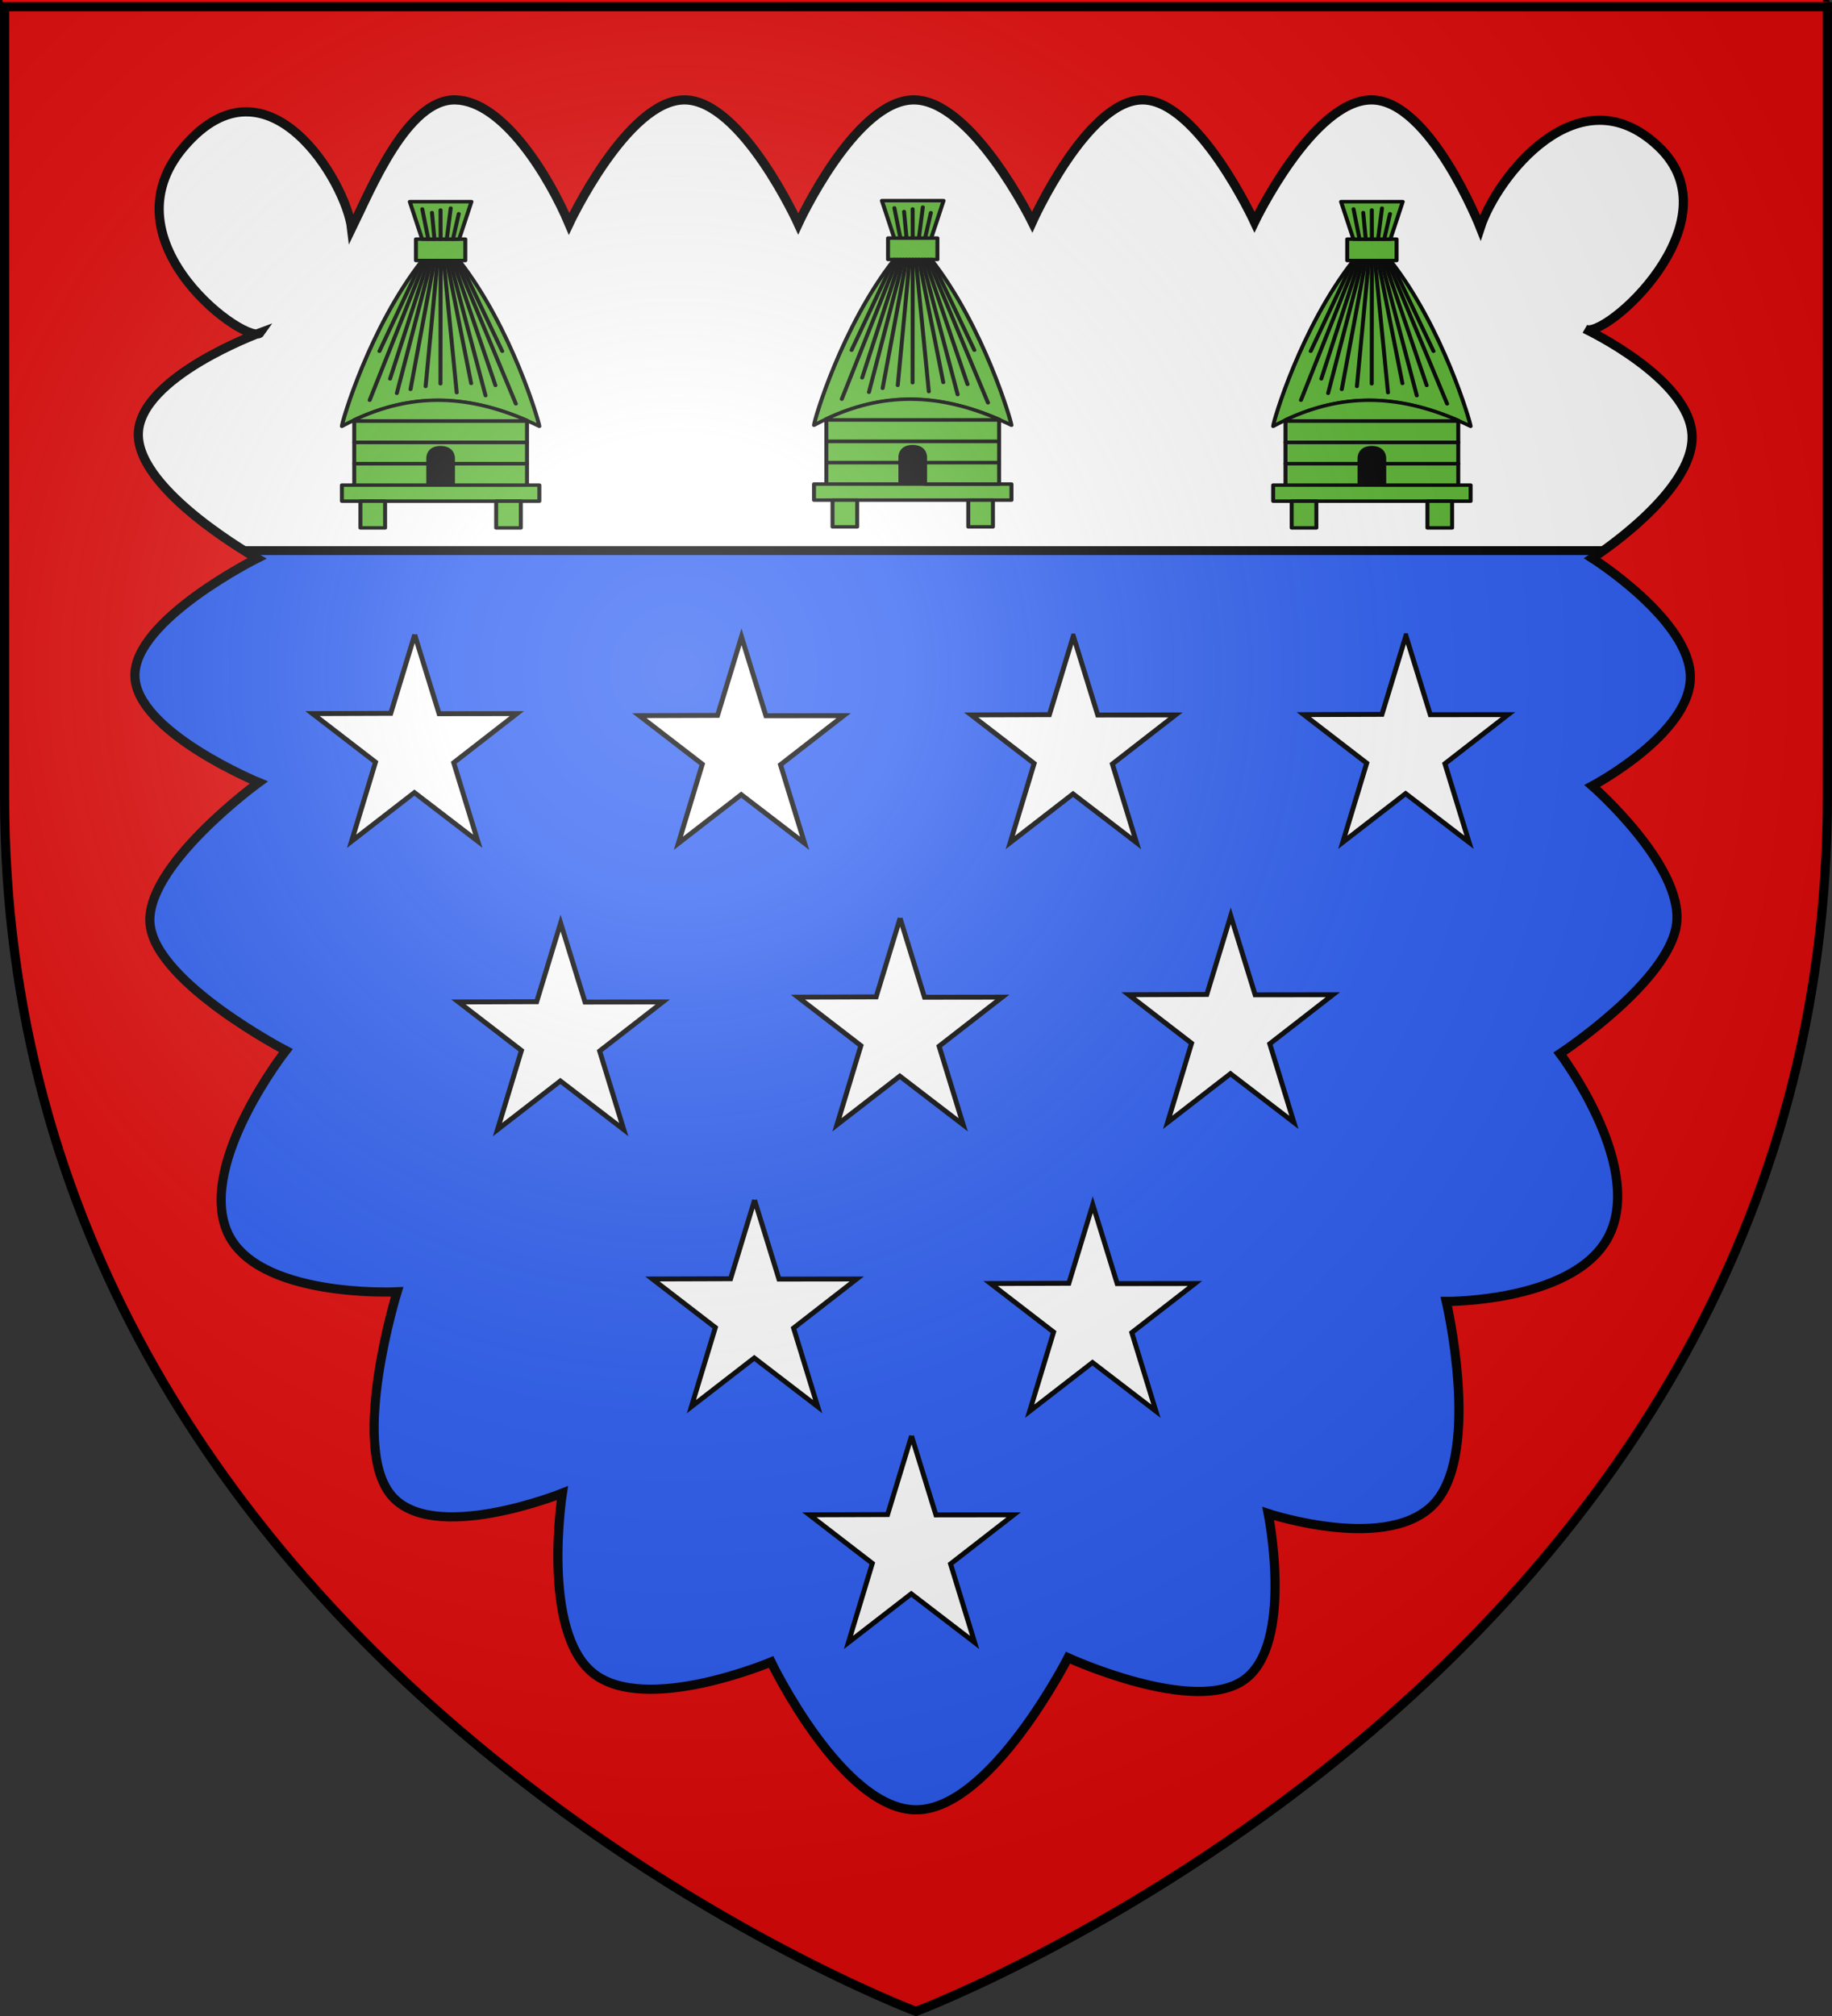 <svg xmlns="http://www.w3.org/2000/svg" xmlns:xlink="http://www.w3.org/1999/xlink" height="660" width="600" version="1.0"><rect width="100%" height="100%" fill="#333333" stroke="none"/><defs><linearGradient id="b"><stop style="stop-color:white;stop-opacity:.314" offset="0"/><stop offset=".19" style="stop-color:white;stop-opacity:.251"/><stop style="stop-color:#6b6b6b;stop-opacity:.125" offset=".6"/><stop style="stop-color:black;stop-opacity:.125" offset="1"/></linearGradient><linearGradient id="a"><stop offset="0" style="stop-color:#fd0000;stop-opacity:1"/><stop style="stop-color:#e77275;stop-opacity:.659" offset=".5"/><stop style="stop-color:black;stop-opacity:.323" offset="1"/></linearGradient><linearGradient id="c"><stop style="stop-color:#fd0000;stop-opacity:1" offset="0"/><stop offset=".5" style="stop-color:#e77275;stop-opacity:.659"/><stop offset="1" style="stop-color:black;stop-opacity:.323"/></linearGradient><linearGradient id="d"><stop style="stop-color:#fd0000;stop-opacity:1" offset="0"/><stop offset=".5" style="stop-color:#e77275;stop-opacity:.659"/><stop offset="1" style="stop-color:black;stop-opacity:.323"/></linearGradient><linearGradient id="e"><stop offset="0" style="stop-color:#fff;stop-opacity:0"/><stop offset="1" style="stop-color:#000;stop-opacity:.646"/></linearGradient><radialGradient xlink:href="#b" id="f" gradientUnits="userSpaceOnUse" gradientTransform="matrix(1.353 0 0 1.349 -77.63 -85.747)" cx="221.445" cy="226.331" fx="221.445" fy="226.331" r="300"/></defs><g style="display:inline"><path style="fill:#2b5df2;fill-opacity:1;fill-rule:evenodd;stroke:none;stroke-width:1px;stroke-linecap:butt;stroke-linejoin:miter;stroke-opacity:1" d="M300 658.5s298.5-112.32 298.5-397.772V2.176H1.5v258.552C1.5 546.18 300 658.5 300 658.5z"/><g style="display:inline;fill:#fff;fill-opacity:1"><path style="fill:#fff;fill-opacity:1;fill-rule:nonzero;stroke:#000;stroke-width:2.902;stroke-miterlimit:4;stroke-opacity:1;stroke-dasharray:none" d="M1.532 2.114h596.466v179.009H1.532z" transform="translate(-.31 -.858)"/></g><g style="display:inline"><path d="M1.125 1.188V260.75c0 285.98 298.344 398.469 298.344 398.469l.531.187.531-.187S598.875 546.73 598.875 260.75V2h-1.5v-.813H1.125zM149.5 33.906c15.769.408 30.754 25.338 37.188 40.563 0 0 19.05-40.563 37.812-40.563 18.763 0 37.25 40.563 37.25 40.563s18.592-40.422 37.75-40.563c19.158-.14 38.875 40 38.875 40s17.924-40 36.125-40 36.688 40 36.688 40 19.154-40 38.312-40c19.158 0 35.656 41.782 35.656 41.782 5.307-16.39 32.189-51.25 58.313-26.532 24.736 23.406-13.628 59.678-22.719 60.032v.343c5.874 2.96 33.237 17.617 33.75 34.375.574 18.763-32.719 40.063-32.719 40.063s32.157 20.27 32.157 38.906c0 18.635-32.157 35.625-32.157 35.625s29.736 25.94 27.657 44.906c-2.08 18.967-38.22 42.75-38.22 42.75s26.56 34.992 16.688 58.219c-9.468 22.275-49.945 22.893-53.281 22.906-.155.241-.313.478-.469.719.861 3.818 10.484 48.105-3.469 64.719-14.579 17.36-55 4-55 4s8.578 42.576-7.812 54.375c-16.14 11.618-56.3-6.533-57.531-7.094-.138.083-.269.168-.406.25-.988 1.92-25.491 49.127-49.313 49.469-24.314.348-47.781-48.407-47.781-48.407s-41.255 17.412-58.344 3.594c-16.885-13.653-10.194-57.634-10.031-58.687-.043-.04-.082-.085-.125-.125-.893.355-42.585 16.83-55.969.531-12.97-15.795.625-61.958 1.781-65.781-.145-.23-.293-.457-.437-.688-3.505.139-46.61 1.394-55.219-20.25-8.971-22.555 19.438-58.781 19.438-58.781S51.86 323.227 49.5 304.094c-2.36-19.133 35.563-46.719 35.563-46.719s-40.423-16.658-40.563-35c-.14-18.342 40-38.375 40-38.375s-39.015-21.831-38.875-40.594c.128-17.098 32.907-30.564 38.781-32.844-8.244-.015-49.226-31.955-23.687-61.5 27.332-31.618 53.02 11.952 54.75 26.97 6.28-12.824 18.273-42.533 34.031-42.126zm-65.094 76.656c.533.002.924-.13 1.156-.406v-.031c-.031.012-.614.227-1.156.438z" style="fill:#e20909;fill-opacity:1;fill-rule:evenodd;stroke:none" transform="translate(-.321 -1.402)"/><path d="M64.37 52.807c27.332-31.619 53.022 11.944 54.751 26.962 6.281-12.823 18.267-42.522 34.025-42.115 15.769.408 30.76 25.337 37.194 40.562 0 0 19.043-40.562 37.806-40.562 18.763 0 37.245 40.562 37.245 40.562s18.597-40.421 37.755-40.562c19.158-.14 38.878 40 38.878 40s17.92-40 36.122-40c18.202 0 36.684 40 36.684 40s19.158-40 38.316-40 35.64 41.786 35.64 41.786c5.308-16.389 32.193-51.25 58.317-26.531 26.124 24.719-18.132 63.79-23.957 59.745 0 0 34.426 16.238 35 35 .574 18.763-32.704 40.051-32.704 40.051s32.143 20.293 32.143 38.928c0 18.636-32.143 35.612-32.143 35.612s29.732 25.932 27.653 44.899c-2.079 18.967-38.215 42.755-38.215 42.755s26.556 34.988 16.684 58.215c-9.872 23.227-53.928 22.908-53.928 22.908s11.262 48.1-3.317 65.46c-14.579 17.359-55 3.978-55 3.978s8.585 42.59-7.806 54.388c-16.39 11.799-57.755-7.194-57.755-7.194s-25.176 49.449-49.49 49.797c-24.313.349-47.766-48.402-47.766-48.402s-41.267 17.423-58.356 3.605c-17.089-13.818-10-58.877-10-58.877s-42.593 17.087-56.122.612c-13.53-16.476 2.006-66.513 2.006-66.513s-46.913 2.334-55.884-20.222c-8.971-22.555 19.439-58.776 19.439-58.776s-42.08-21.888-44.439-41.02c-2.36-19.133 35.561-46.735 35.561-46.735s-40.42-16.658-40.561-35c-.14-18.342 40-38.367 40-38.367s-39.018-21.85-38.878-40.612c.14-18.763 40-33.317 40-33.317-3.382 4.961-52.23-29.402-24.898-61.02z" style="color:#000;fill:none;stroke:#000;stroke-width:3;stroke-linecap:butt;stroke-linejoin:miter;stroke-miterlimit:4;stroke-opacity:1;stroke-dashoffset:0;marker:none;visibility:visible;display:inline;overflow:visible" transform="translate(-3.967 -4.95)"/></g><g style="display:inline"><path style="fill:#000;fill-opacity:1;fill-rule:evenodd;stroke:#000;stroke-width:3;stroke-linecap:butt;stroke-linejoin:miter;stroke-miterlimit:4;stroke-opacity:1;stroke-dasharray:none" d="M352.065 577.692V554.41s-.421-9.392 9.313-9.313c9.733.08 9.312 9.313 9.312 9.313v23.28h-18.625z" transform="matrix(.434 0 0 .376 -12.528 -58.395)"/><path style="fill:#5ab532;fill-opacity:1;stroke:#000;stroke-width:3;stroke-linecap:square;stroke-linejoin:round;stroke-miterlimit:4;stroke-opacity:1;stroke-dasharray:none;display:inline" d="M296.188 540.442v18.625h55.875v-4.656s-.422-9.392 9.312-9.313c9.734.08 9.313 9.313 9.313 9.313v4.656h55.874v-18.625H296.188z" transform="matrix(.434 0 0 .376 -12.528 -58.395)"/><path style="fill:#5ab532;fill-opacity:1;stroke:#000;stroke-width:3;stroke-linecap:square;stroke-linejoin:round;stroke-miterlimit:4;stroke-opacity:1;stroke-dasharray:none" d="M286.875 577.692h149v13.968h-149v-13.968zM296.188 559.067h55.875v18.625h-55.875z" transform="matrix(.434 0 0 .376 -12.528 -58.395)"/><path style="fill:#5ab532;fill-opacity:1;stroke:#000;stroke-width:3;stroke-linecap:square;stroke-linejoin:round;stroke-miterlimit:4;stroke-opacity:1;stroke-dasharray:none;display:inline" d="M370.688 559.067h55.875v18.625h-55.875zM403.281 591.661h18.625v23.281h-18.625zM300.843 591.661h18.625v23.281h-18.625zM296.188 521.817h130.375v18.625H296.188z" transform="matrix(.434 0 0 .376 -12.528 -58.395)"/><path style="fill:#5ab532;fill-opacity:1;fill-rule:evenodd;stroke:#000;stroke-width:3;stroke-linecap:round;stroke-linejoin:round;stroke-miterlimit:4;stroke-opacity:1;stroke-dasharray:none" d="M347.406 382.13c-39.578 58.203-60.545 140.362-60.53 144.343 48.705-30.266 95.452-29.913 148.999 0-.069-3.199-20.953-86.14-60.531-144.344h-27.938z" transform="matrix(.434 0 0 .376 -12.528 -58.395)"/><path style="fill:#5ab532;fill-opacity:1;stroke:#000;stroke-width:3;stroke-linecap:square;stroke-linejoin:round;stroke-miterlimit:4;stroke-opacity:1;stroke-dasharray:none;display:inline" d="M359.629 503.774c-21.35-.039-42.285 5.665-63.441 17.17v.873h130.374v-.437c-23.28-11.657-45.347-17.567-66.933-17.606zM342.75 363.505H380v18.625h-37.25z" transform="matrix(.434 0 0 .376 -12.528 -58.395)"/><path style="fill:#5ab532;fill-opacity:1;fill-rule:evenodd;stroke:#000;stroke-width:3;stroke-linecap:round;stroke-linejoin:round;stroke-miterlimit:4;stroke-opacity:1;stroke-dasharray:none" d="M338.094 330.91h46.562l-9.312 32.594h-27.938l-9.312-32.593z" transform="matrix(.434 0 0 .376 -12.528 -58.395)"/><path style="fill:#fcef3c;fill-rule:evenodd;stroke:#000;stroke-width:3;stroke-linecap:round;stroke-linejoin:round;stroke-miterlimit:4;stroke-opacity:1;stroke-dasharray:none" d="m361.375 382.13-.118 107.32M356.719 382.13l-18.063 112.183M352.063 382.13l-28.855 103.029M347.406 382.13l-32.209 78.998M366.031 382.13l18.398 107.034M370.688 382.13l32.05 108.75M375.344 382.13l32.544 78.998" transform="matrix(.434 0 0 .376 -12.528 -58.395)"/><path style="fill:#5ab532;fill-opacity:1;fill-rule:evenodd;stroke:#000;stroke-width:3;stroke-linecap:round;stroke-linejoin:round;stroke-miterlimit:4;stroke-opacity:1;stroke-dasharray:none;display:inline" d="m349.734 382.13-41.906 121.622" transform="matrix(.434 0 0 .376 -12.528 -58.395)"/><path style="fill:#fcef3c;fill-rule:evenodd;stroke:#000;stroke-width:3;stroke-linecap:round;stroke-linejoin:round;stroke-miterlimit:4;stroke-opacity:1;stroke-dasharray:none;display:inline" d="m354.39 382.13-26.066 115.614M359.047 382.13l-8.98 109.606M363.703 382.13l9.822 115.042M368.36 382.13l26.908 117.617" transform="matrix(.434 0 0 .376 -12.528 -58.395)"/><path style="fill:#5ab532;fill-opacity:1;fill-rule:evenodd;stroke:#000;stroke-width:3;stroke-linecap:round;stroke-linejoin:round;stroke-miterlimit:4;stroke-opacity:1;stroke-dasharray:none;display:inline" d="m373.016 382.13 45.138 124.769" transform="matrix(.434 0 0 .376 -12.528 -58.395)"/><path style="fill:#fcef3c;fill-rule:evenodd;stroke:#000;stroke-width:3;stroke-linecap:round;stroke-linejoin:round;stroke-miterlimit:4;stroke-opacity:1;stroke-dasharray:none;display:inline" d="m347.516 337.269 4.547 26.236M354.835 340.425l1.884 23.08M361.309 338.2l.066 25.305M368.996 336.581l-2.965 26.923M375.065 341.436l-4.377 22.069" transform="matrix(.434 0 0 .376 -12.528 -58.395)"/></g><g style="display:inline"><path d="M352.065 577.692V554.41s-.421-9.392 9.313-9.313c9.733.08 9.312 9.313 9.312 9.313v23.28h-18.625z" style="fill:#000;fill-opacity:1;fill-rule:evenodd;stroke:#000;stroke-width:3;stroke-linecap:butt;stroke-linejoin:miter;stroke-miterlimit:4;stroke-opacity:1;stroke-dasharray:none" transform="matrix(.434 0 0 .376 142.093 -58.738)"/><path d="M296.188 540.442v18.625h55.875v-4.656s-.422-9.392 9.312-9.313c9.734.08 9.313 9.313 9.313 9.313v4.656h55.874v-18.625H296.188z" style="fill:#5ab532;fill-opacity:1;stroke:#000;stroke-width:3;stroke-linecap:square;stroke-linejoin:round;stroke-miterlimit:4;stroke-opacity:1;stroke-dasharray:none;display:inline" transform="matrix(.434 0 0 .376 142.093 -58.738)"/><path d="M286.875 577.692h149v13.968h-149v-13.968zM296.188 559.067h55.875v18.625h-55.875z" style="fill:#5ab532;fill-opacity:1;stroke:#000;stroke-width:3;stroke-linecap:square;stroke-linejoin:round;stroke-miterlimit:4;stroke-opacity:1;stroke-dasharray:none" transform="matrix(.434 0 0 .376 142.093 -58.738)"/><path style="fill:#5ab532;fill-opacity:1;stroke:#000;stroke-width:3;stroke-linecap:square;stroke-linejoin:round;stroke-miterlimit:4;stroke-opacity:1;stroke-dasharray:none;display:inline" d="M370.688 559.067h55.875v18.625h-55.875zM403.281 591.661h18.625v23.281h-18.625zM300.843 591.661h18.625v23.281h-18.625zM296.188 521.817h130.375v18.625H296.188z" transform="matrix(.434 0 0 .376 142.093 -58.738)"/><path d="M347.406 382.13c-39.578 58.203-60.545 140.362-60.53 144.343 48.705-30.266 95.452-29.913 148.999 0-.069-3.199-20.953-86.14-60.531-144.344h-27.938z" style="fill:#5ab532;fill-opacity:1;fill-rule:evenodd;stroke:#000;stroke-width:3;stroke-linecap:round;stroke-linejoin:round;stroke-miterlimit:4;stroke-opacity:1;stroke-dasharray:none" transform="matrix(.434 0 0 .376 142.093 -58.738)"/><path d="M359.629 503.774c-21.35-.039-42.285 5.665-63.441 17.17v.873h130.374v-.437c-23.28-11.657-45.347-17.567-66.933-17.606zM342.75 363.505H380v18.625h-37.25z" style="fill:#5ab532;fill-opacity:1;stroke:#000;stroke-width:3;stroke-linecap:square;stroke-linejoin:round;stroke-miterlimit:4;stroke-opacity:1;stroke-dasharray:none;display:inline" transform="matrix(.434 0 0 .376 142.093 -58.738)"/><path d="M338.094 330.91h46.562l-9.312 32.594h-27.938l-9.312-32.593z" style="fill:#5ab532;fill-opacity:1;fill-rule:evenodd;stroke:#000;stroke-width:3;stroke-linecap:round;stroke-linejoin:round;stroke-miterlimit:4;stroke-opacity:1;stroke-dasharray:none" transform="matrix(.434 0 0 .376 142.093 -58.738)"/><path d="m361.375 382.13-.118 107.32M356.719 382.13l-18.063 112.183M352.063 382.13l-28.855 103.029M347.406 382.13l-32.209 78.998M366.031 382.13l18.398 107.034M370.688 382.13l32.05 108.75M375.344 382.13l32.544 78.998" style="fill:#fcef3c;fill-rule:evenodd;stroke:#000;stroke-width:3;stroke-linecap:round;stroke-linejoin:round;stroke-miterlimit:4;stroke-opacity:1;stroke-dasharray:none" transform="matrix(.434 0 0 .376 142.093 -58.738)"/><path d="m349.734 382.13-41.906 121.622" style="fill:#5ab532;fill-opacity:1;fill-rule:evenodd;stroke:#000;stroke-width:3;stroke-linecap:round;stroke-linejoin:round;stroke-miterlimit:4;stroke-opacity:1;stroke-dasharray:none;display:inline" transform="matrix(.434 0 0 .376 142.093 -58.738)"/><path d="m354.39 382.13-26.066 115.614M359.047 382.13l-8.98 109.606M363.703 382.13l9.822 115.042M368.36 382.13l26.908 117.617" style="fill:#fcef3c;fill-rule:evenodd;stroke:#000;stroke-width:3;stroke-linecap:round;stroke-linejoin:round;stroke-miterlimit:4;stroke-opacity:1;stroke-dasharray:none;display:inline" transform="matrix(.434 0 0 .376 142.093 -58.738)"/><path d="m373.016 382.13 45.138 124.769" style="fill:#5ab532;fill-opacity:1;fill-rule:evenodd;stroke:#000;stroke-width:3;stroke-linecap:round;stroke-linejoin:round;stroke-miterlimit:4;stroke-opacity:1;stroke-dasharray:none;display:inline" transform="matrix(.434 0 0 .376 142.093 -58.738)"/><path d="m347.516 337.269 4.547 26.236M354.835 340.425l1.884 23.08M361.309 338.2l.066 25.305M368.996 336.581l-2.965 26.923M375.065 341.436l-4.377 22.069" style="fill:#fcef3c;fill-rule:evenodd;stroke:#000;stroke-width:3;stroke-linecap:round;stroke-linejoin:round;stroke-miterlimit:4;stroke-opacity:1;stroke-dasharray:none;display:inline" transform="matrix(.434 0 0 .376 142.093 -58.738)"/></g><g style="display:inline"><path style="fill:#000;fill-opacity:1;fill-rule:evenodd;stroke:#000;stroke-width:3;stroke-linecap:butt;stroke-linejoin:miter;stroke-miterlimit:4;stroke-opacity:1;stroke-dasharray:none" d="M352.065 577.692V554.41s-.421-9.392 9.313-9.313c9.733.08 9.312 9.313 9.312 9.313v23.28h-18.625z" transform="matrix(.434 0 0 .376 292.472 -58.395)"/><path style="fill:#5ab532;fill-opacity:1;stroke:#000;stroke-width:3;stroke-linecap:square;stroke-linejoin:round;stroke-miterlimit:4;stroke-opacity:1;stroke-dasharray:none;display:inline" d="M296.188 540.442v18.625h55.875v-4.656s-.422-9.392 9.312-9.313c9.734.08 9.313 9.313 9.313 9.313v4.656h55.874v-18.625H296.188z" transform="matrix(.434 0 0 .376 292.472 -58.395)"/><path style="fill:#5ab532;fill-opacity:1;stroke:#000;stroke-width:3;stroke-linecap:square;stroke-linejoin:round;stroke-miterlimit:4;stroke-opacity:1;stroke-dasharray:none" d="M286.875 577.692h149v13.968h-149v-13.968zM296.188 559.067h55.875v18.625h-55.875z" transform="matrix(.434 0 0 .376 292.472 -58.395)"/><path style="fill:#5ab532;fill-opacity:1;stroke:#000;stroke-width:3;stroke-linecap:square;stroke-linejoin:round;stroke-miterlimit:4;stroke-opacity:1;stroke-dasharray:none;display:inline" d="M370.688 559.067h55.875v18.625h-55.875zM403.281 591.661h18.625v23.281h-18.625zM300.843 591.661h18.625v23.281h-18.625zM296.188 521.817h130.375v18.625H296.188z" transform="matrix(.434 0 0 .376 292.472 -58.395)"/><path style="fill:#5ab532;fill-opacity:1;fill-rule:evenodd;stroke:#000;stroke-width:3;stroke-linecap:round;stroke-linejoin:round;stroke-miterlimit:4;stroke-opacity:1;stroke-dasharray:none" d="M347.406 382.13c-39.578 58.203-60.545 140.362-60.53 144.343 48.705-30.266 95.452-29.913 148.999 0-.069-3.199-20.953-86.14-60.531-144.344h-27.938z" transform="matrix(.434 0 0 .376 292.472 -58.395)"/><path style="fill:#5ab532;fill-opacity:1;stroke:#000;stroke-width:3;stroke-linecap:square;stroke-linejoin:round;stroke-miterlimit:4;stroke-opacity:1;stroke-dasharray:none;display:inline" d="M359.629 503.774c-21.35-.039-42.285 5.665-63.441 17.17v.873h130.374v-.437c-23.28-11.657-45.347-17.567-66.933-17.606zM342.75 363.505H380v18.625h-37.25z" transform="matrix(.434 0 0 .376 292.472 -58.395)"/><path style="fill:#5ab532;fill-opacity:1;fill-rule:evenodd;stroke:#000;stroke-width:3;stroke-linecap:round;stroke-linejoin:round;stroke-miterlimit:4;stroke-opacity:1;stroke-dasharray:none" d="M338.094 330.91h46.562l-9.312 32.594h-27.938l-9.312-32.593z" transform="matrix(.434 0 0 .376 292.472 -58.395)"/><path style="fill:#fcef3c;fill-rule:evenodd;stroke:#000;stroke-width:3;stroke-linecap:round;stroke-linejoin:round;stroke-miterlimit:4;stroke-opacity:1;stroke-dasharray:none" d="m361.375 382.13-.118 107.32M356.719 382.13l-18.063 112.183M352.063 382.13l-28.855 103.029M347.406 382.13l-32.209 78.998M366.031 382.13l18.398 107.034M370.688 382.13l32.05 108.75M375.344 382.13l32.544 78.998" transform="matrix(.434 0 0 .376 292.472 -58.395)"/><path style="fill:#5ab532;fill-opacity:1;fill-rule:evenodd;stroke:#000;stroke-width:3;stroke-linecap:round;stroke-linejoin:round;stroke-miterlimit:4;stroke-opacity:1;stroke-dasharray:none;display:inline" d="m349.734 382.13-41.906 121.622" transform="matrix(.434 0 0 .376 292.472 -58.395)"/><path style="fill:#fcef3c;fill-rule:evenodd;stroke:#000;stroke-width:3;stroke-linecap:round;stroke-linejoin:round;stroke-miterlimit:4;stroke-opacity:1;stroke-dasharray:none;display:inline" d="m354.39 382.13-26.066 115.614M359.047 382.13l-8.98 109.606M363.703 382.13l9.822 115.042M368.36 382.13l26.908 117.617" transform="matrix(.434 0 0 .376 292.472 -58.395)"/><path style="fill:#5ab532;fill-opacity:1;fill-rule:evenodd;stroke:#000;stroke-width:3;stroke-linecap:round;stroke-linejoin:round;stroke-miterlimit:4;stroke-opacity:1;stroke-dasharray:none;display:inline" d="m373.016 382.13 45.138 124.769" transform="matrix(.434 0 0 .376 292.472 -58.395)"/><path style="fill:#fcef3c;fill-rule:evenodd;stroke:#000;stroke-width:3;stroke-linecap:round;stroke-linejoin:round;stroke-miterlimit:4;stroke-opacity:1;stroke-dasharray:none;display:inline" d="m347.516 337.269 4.547 26.236M354.835 340.425l1.884 23.08M361.309 338.2l.066 25.305M368.996 336.581l-2.965 26.923M375.065 341.436l-4.377 22.069" transform="matrix(.434 0 0 .376 292.472 -58.395)"/></g><path style="fill:#fff;fill-opacity:1;stroke:#000;stroke-width:1.61;stroke-miterlimit:4;stroke-opacity:1;stroke-dasharray:none;stroke-dashoffset:0" d="m135.817 207.792 7.99 25.863 25.47-.03-20.68 16.066 7.9 25.731-20.771-15.934-20.589 15.934 7.843-25.915-20.624-15.883 25.618-.082 7.843-25.75zM460.45 208.118l7.99 25.864 25.47-.031-20.68 16.067 7.9 25.73-20.771-15.933-20.59 15.934 7.844-25.915-20.624-15.883 25.618-.082 7.842-25.75zM351.53 208.222l7.989 25.864 25.47-.031-20.679 16.066 7.899 25.731-20.77-15.934-20.59 15.934 7.843-25.914-20.623-15.883 25.617-.082 7.843-25.75zM242.847 208.456l7.99 25.864 25.47-.031-20.68 16.067 7.9 25.73-20.771-15.933-20.59 15.934 7.844-25.915-20.624-15.883 25.618-.082 7.843-25.75zM183.612 302.19l7.99 25.864 25.47-.031-20.68 16.067 7.9 25.73-20.77-15.933-20.59 15.934 7.843-25.915-20.623-15.883 25.617-.082 7.843-25.75zM294.788 300.61l7.99 25.864 25.47-.032-20.68 16.067 7.9 25.731-20.771-15.934-20.59 15.934 7.844-25.914-20.624-15.884 25.618-.082 7.843-25.75zM403.083 299.818l7.99 25.864 25.47-.031-20.68 16.067 7.9 25.73-20.771-15.933-20.589 15.934 7.843-25.915-20.624-15.883 25.618-.082 7.843-25.75zM298.535 470.092l7.99 25.864 25.47-.032-20.68 16.067 7.9 25.731-20.77-15.934-20.59 15.934 7.843-25.914-20.624-15.884 25.618-.082 7.843-25.75zM247.123 392.885l7.99 25.863 25.47-.03-20.68 16.066 7.9 25.731-20.771-15.934-20.589 15.934 7.843-25.915-20.624-15.883 25.618-.082 7.843-25.75zM357.898 394.372l7.99 25.864 25.47-.031-20.679 16.067 7.899 25.73-20.77-15.933-20.59 15.934 7.843-25.915-20.623-15.883 25.617-.082 7.843-25.75z"/></g><path d="M300 658.5s298.5-112.32 298.5-397.772V2.176H1.5v258.552C1.5 546.18 300 658.5 300 658.5z" style="opacity:1;fill:url(#f);fill-opacity:1;fill-rule:evenodd;stroke:none;stroke-width:1px;stroke-linecap:butt;stroke-linejoin:miter;stroke-opacity:1"/><path d="M300 658.5S1.5 546.18 1.5 260.728V2.176h597v258.552C598.5 546.18 300 658.5 300 658.5z" style="opacity:1;fill:none;fill-opacity:1;fill-rule:evenodd;stroke:#000;stroke-width:3;stroke-linecap:butt;stroke-linejoin:miter;stroke-miterlimit:4;stroke-dasharray:none;stroke-opacity:1"/></svg>